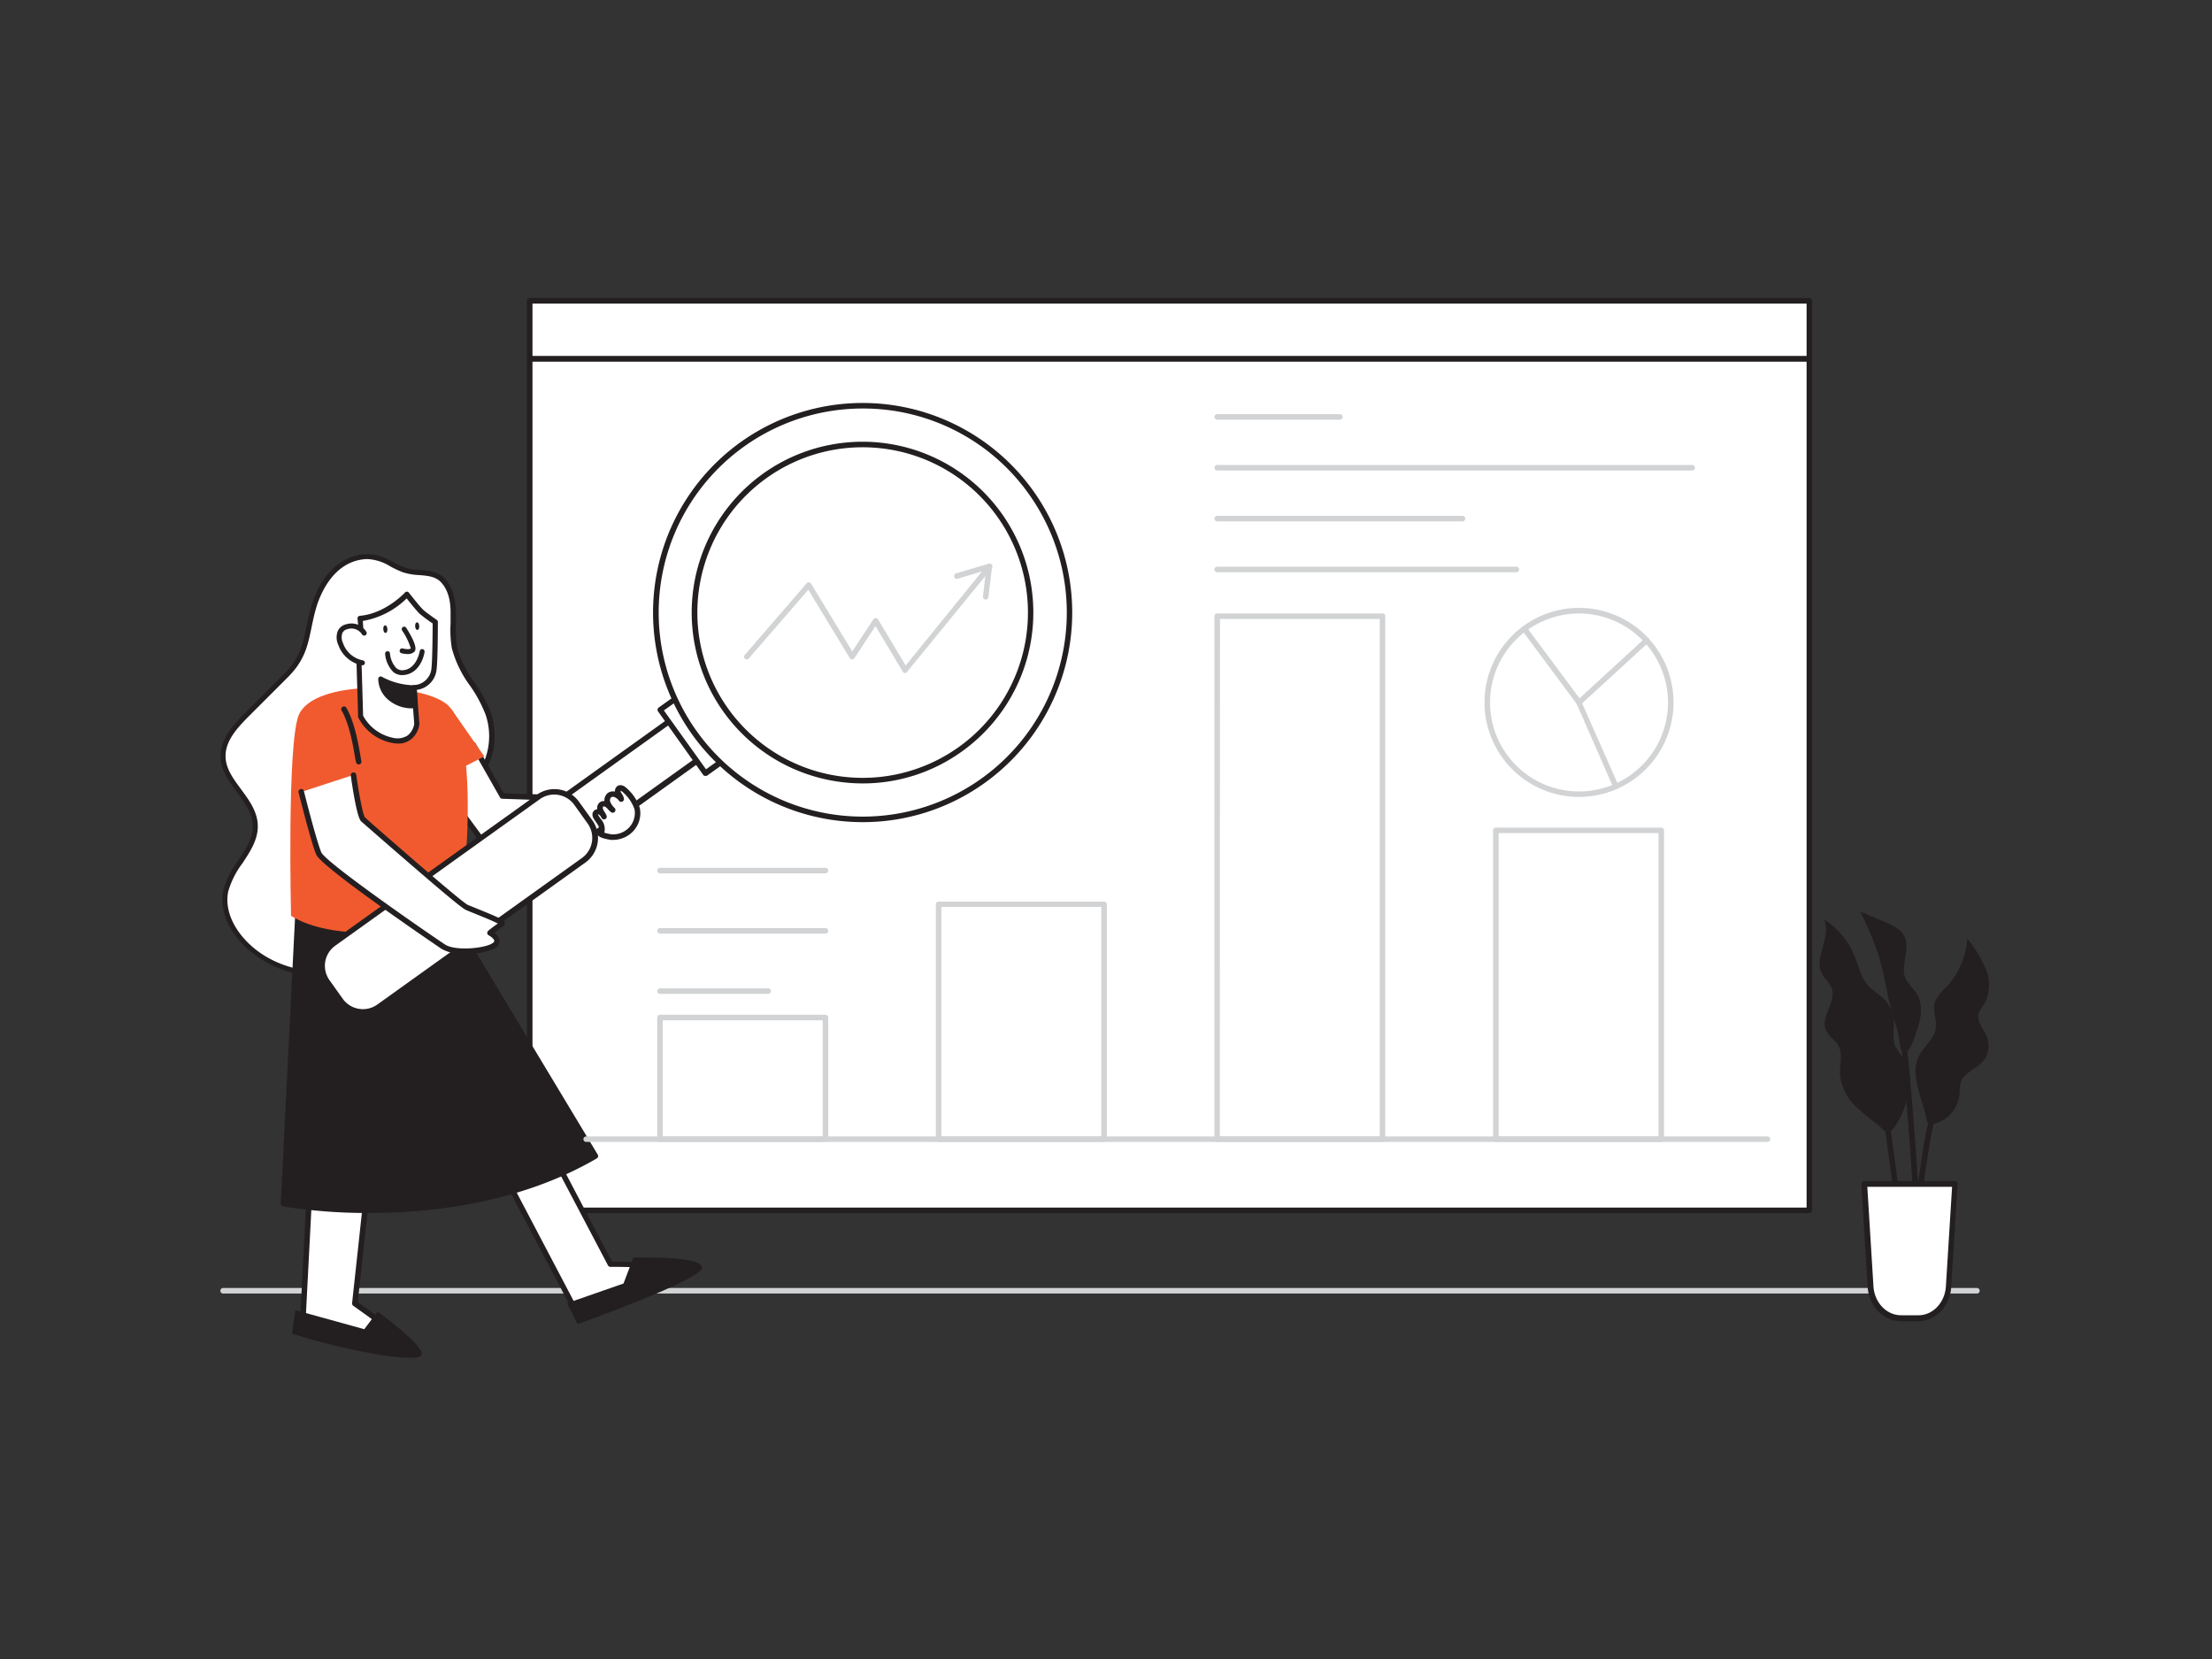 <?xml version="1.0" encoding="UTF-8"?> <svg xmlns="http://www.w3.org/2000/svg" id="_80_market_analysis" data-name="#80_market_analysis" viewBox="0 0 400 300"><rect x="0" y="0" width="400" height="300" fill="#333333" stroke="none"/><path d="M357.49,233.91H40.35a.5.5,0,0,1-.5-.5.5.5,0,0,1,.5-.5H357.49a.51.51,0,0,1,.5.5A.5.5,0,0,1,357.49,233.91Z" fill="#d1d3d4"></path><rect x="95.79" y="64.86" width="231.4" height="154.01" fill="#fff"></rect><path d="M327.19,219.37H95.79a.5.5,0,0,1-.5-.5v-154a.5.5,0,0,1,.5-.5h231.4a.51.51,0,0,1,.5.5v154A.5.5,0,0,1,327.19,219.37Zm-230.9-1h230.4v-153H96.29Z" fill="#231f20"></path><rect x="95.79" y="54.4" width="231.4" height="10.46" fill="#fff"></rect><path d="M327.19,65.36H95.79a.5.5,0,0,1-.5-.5V54.4a.5.5,0,0,1,.5-.5h231.4a.51.51,0,0,1,.5.5V64.86A.5.5,0,0,1,327.19,65.36Zm-230.9-1h230.4V54.9H96.29Z" fill="#231f20"></path><path d="M149.27,206.5H119.35a.5.5,0,0,1-.5-.5V184a.5.5,0,0,1,.5-.5h29.92a.51.51,0,0,1,.5.5v22A.5.5,0,0,1,149.27,206.5Zm-29.42-1h28.92v-21H119.85Z" fill="#d1d3d4"></path><path d="M199.65,206.5H169.73a.5.5,0,0,1-.5-.5V163.54a.5.5,0,0,1,.5-.5h29.92a.5.5,0,0,1,.5.5V206A.5.5,0,0,1,199.65,206.5Zm-29.42-1h28.92V164H170.23Z" fill="#d1d3d4"></path><path d="M250,206.5H220.11a.5.5,0,0,1-.5-.5V111.43a.5.5,0,0,1,.5-.5H250a.5.5,0,0,1,.5.5V206A.5.5,0,0,1,250,206.5Zm-29.42-1h28.92V111.93H220.61Z" fill="#d1d3d4"></path><path d="M300.41,206.5H270.5a.5.5,0,0,1-.5-.5V150.16a.5.5,0,0,1,.5-.5h29.91a.5.5,0,0,1,.5.5V206A.5.5,0,0,1,300.41,206.5Zm-29.41-1h28.91V150.66H271Z" fill="#d1d3d4"></path><path d="M53.18,120.48c2.43-3.28,2.31-6.29,3.52-10.57s4.06-8.54,8.74-9.2c3.21-.45,4.87,1.35,7.61,2.38,2.25.85,5.19,0,7,1.85,1.48,1.5,1.9,3.75,1.94,5.86a35.79,35.79,0,0,0,.19,6.3c.88,4.37,4.59,7.64,6.08,11.85a12.5,12.5,0,0,1-.26,9c-2,4.7-6.68,7.83-8.69,12.52-1.16,2.71-1.33,5.72-2,8.6-1.4,6.35-5.78,13.57-12.06,15.84-6.84,2.47-15.17,1.2-20.52-3.88-2.71-2.56-4.72-6.3-3.93-9.94.94-4.32,5.55-7.52,5.32-11.93-.23-4.63-5.75-7.74-5.81-12.38,0-3,2.22-5.44,4.33-7.55l7-7A17,17,0,0,0,53.18,120.48Z" fill="#fff"></path><path d="M58.22,176.56a20.09,20.09,0,0,1-13.77-5.23c-3.28-3.1-4.79-7-4.05-10.37a16.26,16.26,0,0,1,2.7-5.39c1.4-2.1,2.72-4.09,2.61-6.41-.11-2.15-1.43-3.95-2.83-5.86s-3-4.05-3-6.54c0-3.12,2.19-5.6,4.47-7.88l7-7a14.47,14.47,0,0,0,1.45-1.66h0c1.65-2.22,2.07-4.27,2.61-6.86.24-1.12.48-2.27.84-3.56,1.51-5.38,4.92-8.94,9.12-9.53A8.54,8.54,0,0,1,71,101.62a20.74,20.74,0,0,0,2.22,1,10.22,10.22,0,0,0,2.69.45c1.59.12,3.24.25,4.48,1.5s2,3.38,2.07,6.17c0,.66,0,1.32,0,2a19.07,19.07,0,0,0,.2,4.23,18.87,18.87,0,0,0,3.17,6.48,26.15,26.15,0,0,1,2.89,5.3,13,13,0,0,1-.27,9.31A25.31,25.31,0,0,1,84,144.51a24.78,24.78,0,0,0-4.26,6.11,24.62,24.62,0,0,0-1.42,5.71c-.15.92-.31,1.88-.52,2.81-1.39,6.33-5.76,13.79-12.35,16.17A21.34,21.34,0,0,1,58.22,176.56Zm8.21-75.46a6,6,0,0,0-.92.07c-5.68.79-7.84,7-8.37,8.87-.36,1.25-.59,2.39-.82,3.49-.54,2.6-1,4.84-2.77,7.22h0A16.36,16.36,0,0,1,52,122.52l-7,7c-2.15,2.15-4.24,4.47-4.21,7.23,0,2.2,1.38,4.05,2.82,6s2.88,3.93,3,6.35c.13,2.63-1.34,4.84-2.76,7a15.63,15.63,0,0,0-2.57,5.08c-.67,3.07.75,6.62,3.79,9.51,5,4.77,13.09,6.29,20,3.78,6.27-2.26,10.43-9.42,11.77-15.51.2-.91.36-1.85.51-2.76a25.55,25.55,0,0,1,1.48-5.92,25.43,25.43,0,0,1,4.41-6.35,24.29,24.29,0,0,0,4.28-6.17,12,12,0,0,0,.25-8.64A24.71,24.71,0,0,0,85,124a20.08,20.08,0,0,1-3.3-6.8,20.73,20.73,0,0,1-.22-4.44c0-.65,0-1.3,0-2,0-2.54-.64-4.35-1.8-5.54-1-1-2.41-1.11-3.91-1.23a10.79,10.79,0,0,1-2.93-.51,19.24,19.24,0,0,1-2.32-1.09A8.52,8.52,0,0,0,66.43,101.1ZM53.18,120.48h0Z" fill="#231f20"></path><polygon points="85.56 134.72 90.81 143.96 113.06 144.73 106.14 151.03 87.58 152.54 77.68 139.14 85.56 134.72" fill="#fff"></polygon><path d="M87.58,153a.54.54,0,0,1-.41-.2l-9.9-13.4a.51.51,0,0,1,.16-.73l7.89-4.42a.5.5,0,0,1,.68.19l5.11,9,22,.76a.51.51,0,0,1,.45.33.5.5,0,0,1-.13.54l-6.92,6.3a.58.58,0,0,1-.3.13L87.62,153ZM78.42,139.3,87.81,152l18.12-1.47,5.89-5.36-21-.73a.47.47,0,0,1-.41-.25l-5-8.81Z" fill="#231f20"></path><path d="M97.23,203.53l13.15,25.06s13.39.15,13.3,1-19.31,7.92-19.31,7.92L89.16,208.61" fill="#fff"></path><path d="M104.37,238a.5.5,0,0,1-.44-.27L88.72,208.85a.51.51,0,0,1,.21-.68.5.5,0,0,1,.68.21l15,28.54c6.24-2.29,15.6-5.88,18.08-7.19a108.77,108.77,0,0,0-12.32-.64.51.51,0,0,1-.43-.27l-13.15-25a.5.5,0,1,1,.88-.47l13,24.79c4.81.06,12.61.28,13.34,1.11a.74.74,0,0,1,.16.47c0,.38-.13,1.19-19.63,8.34A.57.57,0,0,1,104.37,238Zm18.95-8.14h0Z" fill="#231f20"></path><path d="M56.84,198.84,54.7,240.21s20.38,4.41,20.46,3.89-11-8.39-11-8.39l3.2-29.4" fill="#fff"></path><path d="M75,244.61c-1,0-4.86-.54-20.42-3.91a.5.5,0,0,1-.39-.52l2.14-41.37a.48.48,0,0,1,.52-.47.5.5,0,0,1,.48.52l-2.12,40.95c6.19,1.34,15.4,3.24,18.66,3.72-1.78-1.47-6.06-4.61-10-7.41a.53.53,0,0,1-.2-.47l3.19-29.4a.5.5,0,0,1,1,.11L64.7,235.47c11.07,7.88,11,8.34,11,8.7a.57.57,0,0,1-.22.36A.68.68,0,0,1,75,244.61Z" fill="#231f20"></path><path d="M114.53,227.41l-1.78,4.69-10.21,3.56,1.91,3.78s22.46-8,22.52-10.21S114.53,227.41,114.53,227.41Z" fill="#231f20"></path><path d="M52.8,241.15l.62-4.23,12.45,3.44,2.42-3.2s9.11,6.61,7.87,8S61.43,244,52.8,241.15Z" fill="#231f20"></path><path d="M54,162.63l-2.75,55s31.38,6,56.37-8.63L81,164.74Z" fill="#231f20"></path><path d="M66.81,219.34a94.81,94.81,0,0,1-15.64-1.19.51.51,0,0,1-.41-.52l2.76-55a.46.46,0,0,1,.16-.35.52.52,0,0,1,.37-.12l27,2.1a.49.49,0,0,1,.39.24l26.65,44.29a.5.5,0,0,1,.06.38.56.56,0,0,1-.23.31C94.09,217.53,78.24,219.34,66.81,219.34Zm-15-2.1c3.82.63,32.26,4.74,55.16-8.39L80.69,165.21l-26.2-2Z" fill="#231f20"></path><path d="M81.12,127.64c-4.22-4.23-24.55-5-27.14,1.78-2.09,5.52-1.35,36.2-1.35,36.2,9.95,6.15,30.87,1.21,30.87,1.21l.93-15S85.68,132.21,81.12,127.64Z" fill="#f15a2f"></path><path d="M74.89,124.37l.5,6.61s-.42,3.74-4.52,2.89a8.29,8.29,0,0,1-5.66-4.37L64.87,118a20.47,20.47,0,0,0,.24-6.19c4.88-.41,8.47-4.36,8.47-4.36s1.85,2.4,2.64,3.15a31.16,31.16,0,0,0,2.51,1.87s0,7-.24,8.62A3.77,3.77,0,0,1,74.89,124.37Z" fill="#fff"></path><path d="M72,134.46a6.2,6.2,0,0,1-1.24-.14,8.72,8.72,0,0,1-6-4.63.35.35,0,0,1,0-.17C64.41,118,64.41,118,64.41,118a3.76,3.76,0,0,1,.08-.61,18.52,18.52,0,0,0,.16-5.54.44.44,0,0,1,.11-.33.47.47,0,0,1,.31-.16c4.64-.4,8.14-4.18,8.17-4.22a.41.41,0,0,1,.36-.15.43.43,0,0,1,.34.18s1.84,2.38,2.59,3.1c.58.54,2.43,1.81,2.45,1.82a.44.44,0,0,1,.2.38c0,.28,0,7-.24,8.68a4.12,4.12,0,0,1-3.56,3.6l.46,6.17a4.19,4.19,0,0,1-1.57,2.82A3.69,3.69,0,0,1,72,134.46Zm-6.36-5.07a7.93,7.93,0,0,0,5.31,4,3.44,3.44,0,0,0,2.76-.39,3.34,3.34,0,0,0,1.2-2.11l-.5-6.52a.46.46,0,0,1,.12-.34.41.41,0,0,1,.33-.15A3.3,3.3,0,0,0,78,121.06c.2-1.44.23-7.08.24-8.32A28.18,28.18,0,0,1,75.9,111c-.6-.58-1.79-2.06-2.36-2.79a14.89,14.89,0,0,1-7.94,4.08,19,19,0,0,1-.21,5.34c0,.18-.06.36-.06.42S65.63,128.28,65.66,129.39Z" fill="#231f20"></path><path d="M75.08,127.62a6.41,6.41,0,0,1-4.53-1.36,4.61,4.61,0,0,1-1.71-3.49,12.88,12.88,0,0,0,6,1.6Z" fill="#231f20"></path><path d="M74.56,128.09a6.53,6.53,0,0,1-4.3-1.51,5,5,0,0,1-1.86-3.84.43.43,0,0,1,.23-.36.42.42,0,0,1,.42,0,12.67,12.67,0,0,0,5.82,1.54.45.45,0,0,1,.46.42l.19,3.25a.45.45,0,0,1-.39.46S74.89,128.09,74.56,128.09Zm-5.2-4.56a4.62,4.62,0,0,0,1.49,2.4,5.7,5.7,0,0,0,3.72,1.27h0l-.14-2.38A12.79,12.79,0,0,1,69.36,123.53Z" fill="#231f20"></path><path d="M73.09,113.77s2,3.24,1.51,3.78-1.93.13-1.93.13" fill="#fff"></path><path d="M73.69,118.27a4.69,4.69,0,0,1-1.14-.16.45.45,0,0,1,.25-.86c.48.14,1.27.22,1.49,0A12.1,12.1,0,0,0,72.71,114a.45.45,0,0,1,.14-.61.44.44,0,0,1,.61.14c1.48,2.35,2,3.81,1.46,4.33A1.68,1.68,0,0,1,73.69,118.27Z" fill="#231f20"></path><ellipse cx="75.44" cy="113.22" rx="0.37" ry="0.69" transform="translate(-6.58 4.68) rotate(-3.4)" fill="#231f20"></ellipse><ellipse cx="69.68" cy="113.77" rx="0.37" ry="0.69" transform="translate(-7.84 5.19) rotate(-4.04)" fill="#231f20"></ellipse><path d="M65.86,114.48a2.71,2.71,0,0,0-3.14-1.15c-1.53.41-1.63,1.82-1.12,3.14a5.26,5.26,0,0,0,3.92,3.39" fill="#fff"></path><path d="M65.52,120.31h-.06a5.7,5.7,0,0,1-4.28-3.68,3.21,3.21,0,0,1-.06-2.61,2.23,2.23,0,0,1,1.48-1.13,3.16,3.16,0,0,1,3.67,1.4.46.46,0,0,1-.22.61.47.47,0,0,1-.61-.22,2.26,2.26,0,0,0-2.6-.91,1.32,1.32,0,0,0-.91.66,2.38,2.38,0,0,0,.1,1.87,4.76,4.76,0,0,0,3.56,3.11.45.45,0,0,1,.39.51A.46.46,0,0,1,65.52,120.31Z" fill="#231f20"></path><path d="M106.4,124.82h8.73a0,0,0,0,1,0,0v32.6a4.11,4.11,0,0,1-4.11,4.11h-.51a4.11,4.11,0,0,1-4.11-4.11v-32.6a0,0,0,0,1,0,0Z" transform="translate(162.64 -30.25) rotate(54.38)" fill="#fff"></path><path d="M99.34,156.29a4.59,4.59,0,0,1-3.75-1.93l-.3-.41a4.62,4.62,0,0,1,1.06-6.43l26.51-19a.49.49,0,0,1,.69.12l5.09,7.09a.54.54,0,0,1,.08.37.5.5,0,0,1-.2.33l-26.5,19A4.53,4.53,0,0,1,99.34,156.29ZM123,129.63l-26.09,18.7a3.63,3.63,0,0,0-.84,5l.3.41h0a3.61,3.61,0,0,0,5,.83l26.09-18.69Z" fill="#231f20"></path><rect x="129.37" y="108.85" width="14.09" height="31.89" transform="translate(158.42 -58.78) rotate(54.38)" fill="#fff"></rect><path d="M127.56,140.31h-.08a.5.5,0,0,1-.33-.2L119,128.65a.51.51,0,0,1,.11-.7L145,109.38a.51.51,0,0,1,.7.11L153.89,121a.49.49,0,0,1,.08.37.5.5,0,0,1-.2.33l-25.92,18.57A.5.5,0,0,1,127.56,140.31Zm-7.51-11.84,7.62,10.64,25.11-18-7.62-10.64Z" fill="#231f20"></path><rect x="75.91" y="135.38" width="14.09" height="55.45" rx="4.97" transform="translate(167.23 0.67) rotate(54.38)" fill="#fff"></rect><path d="M65.68,183.5a5.47,5.47,0,0,1-4.46-2.28h0l-2.41-3.37a5.48,5.48,0,0,1,1.26-7.64l37-26.49a5.47,5.47,0,0,1,7.63,1.26l2.42,3.37a5.47,5.47,0,0,1-1.27,7.63l-37,26.5A5.46,5.46,0,0,1,65.68,183.5ZM62,180.64a4.49,4.49,0,0,0,6.25,1l37-26.5a4.47,4.47,0,0,0,1-6.24l-2.41-3.37a4.47,4.47,0,0,0-6.24-1l-37,26.5a4.47,4.47,0,0,0-1,6.24Z" fill="#231f20"></path><circle cx="156" cy="110.77" r="37.41" fill="#fff"></circle><path d="M156.05,148.67a37.9,37.9,0,1,1,22-7.08h0A37.74,37.74,0,0,1,156.05,148.67Zm-.1-74.8A36.9,36.9,0,1,0,186,89.27,36.74,36.74,0,0,0,156,73.87Zm21.84,67.31Z" fill="#231f20"></path><circle cx="156" cy="110.77" r="30.39" fill="#fff"></circle><path d="M156.06,141.67a31.52,31.52,0,0,1-5.1-.42,30.89,30.89,0,1,1,23-5.37h0A30.69,30.69,0,0,1,156.06,141.67Zm-.13-60.79a29.89,29.89,0,1,0,17.47,54.19h0a29.89,29.89,0,0,0-12.53-53.79A30.57,30.57,0,0,0,155.93,80.88Z" fill="#231f20"></path><path d="M163.65,121.71h0a.49.49,0,0,1-.39-.24l-4.94-8.26-3.81,5.8a.55.55,0,0,1-.43.23.47.47,0,0,1-.41-.24l-7.5-12.35L135.4,119.07a.49.49,0,0,1-.7.05.51.51,0,0,1,0-.71l11.17-12.93a.5.5,0,0,1,.42-.18.52.52,0,0,1,.38.24l7.45,12.26,3.81-5.8a.52.52,0,0,1,.43-.23.5.5,0,0,1,.42.24l5,8.33,14.79-18.23a.5.5,0,0,1,.7-.08.51.51,0,0,1,.08.71L164,121.53A.5.5,0,0,1,163.65,121.71Z" fill="#d1d3d4"></path><path d="M178.25,108.42h-.06a.51.51,0,0,1-.44-.56l.55-4.74-5.13,1.53a.5.5,0,0,1-.62-.33.51.51,0,0,1,.33-.63l5.87-1.75a.51.51,0,0,1,.46.1.5.5,0,0,1,.18.44l-.65,5.5A.5.5,0,0,1,178.25,108.42Z" fill="#d1d3d4"></path><path d="M63.9,140.14s1,7.42,1.71,8S83,163.42,84.41,164.05s6.83,2.65,6.37,3-2.2,1.66-2.2,1.66,2.28,1.21.81,2.26-7.11,1.68-9.22.27-21.62-14.77-22.53-16.87-3.16-11.16-3.16-11.16" fill="#fff"></path><path d="M84.11,172.52a8.15,8.15,0,0,1-4.21-.9c-.22-.15-21.67-14.67-22.72-17.09-.91-2.12-3.09-10.86-3.19-11.23a.51.51,0,0,1,.37-.61.49.49,0,0,1,.6.36c0,.09,2.26,9,3.14,11.08.76,1.77,18,13.75,22.35,16.65,1.85,1.24,7.29.73,8.65-.25.2-.14.29-.27.28-.39,0-.32-.61-.8-1-1a.52.52,0,0,1-.27-.4.48.48,0,0,1,.2-.43c0-.05,1-.81,1.71-1.31-.89-.47-2.9-1.28-4.09-1.76-.71-.29-1.33-.54-1.69-.7-.89-.39-6.3-5-17.55-14.8l-1.37-1.2c-.71-.6-1.49-5.46-1.89-8.3a.49.49,0,0,1,.43-.56.5.5,0,0,1,.56.42c.48,3.42,1.2,7.23,1.57,7.7L67.32,149c10.72,9.37,16.53,14.3,17.29,14.64l1.67.68c4.5,1.82,5,2.12,5,2.63a.6.6,0,0,1-.24.51c-.28.19-1.08.8-1.63,1.22a2.15,2.15,0,0,1,.94,1.43,1.44,1.44,0,0,1-.69,1.27C88.73,172,86.37,172.52,84.11,172.52Zm6.29-5.3h0Z" fill="#231f20"></path><path d="M113.69,150.37a4.27,4.27,0,0,0,1.54-4.14A7.65,7.65,0,0,0,113.1,143c-.32-.34-.85-.7-1.2-.39a.78.78,0,0,0,0,1,2.7,2.7,0,0,1,.46.93,2.35,2.35,0,0,0-1-.79,1.21,1.21,0,0,0-1.18.12,1.26,1.26,0,0,0-.3,1.42,3.64,3.64,0,0,0,.88,1.25c-.32-.25-.56-.61-.88-.87a.81.81,0,0,0-1.28,1c.17.37.45.68.6,1a1.79,1.79,0,0,0-.71-.8.61.61,0,0,0-.87.34.85.85,0,0,0,.18.58c.59,1,1.53,1.78.8,3-.1.17,1.76.55,1.91.56a4.54,4.54,0,0,0,2.88-.78Z" fill="#fff"></path><path d="M110.84,151.88h-.35s-2-.27-2.31-.8a.56.56,0,0,1,0-.52c.4-.68.16-1.09-.39-1.88-.14-.21-.29-.42-.42-.64a1.38,1.38,0,0,1-.23-.92.93.93,0,0,1,.51-.68,1.18,1.18,0,0,1,.36-.12,1.28,1.28,0,0,1,.41-1.2,1.21,1.21,0,0,1,.88-.26,1.71,1.71,0,0,1,.57-1.43,1.65,1.65,0,0,1,1.34-.29,1.08,1.08,0,0,1,.35-.92c.5-.43,1.24-.26,1.89.43a7.94,7.94,0,0,1,2.25,3.47,4.76,4.76,0,0,1-1.7,4.65h0a2.43,2.43,0,0,1-.32.24A5,5,0,0,1,110.84,151.88Zm-1.56-1.3a11.8,11.8,0,0,0,1.29.29,4,4,0,0,0,2.55-.69l.26-.19a3.81,3.81,0,0,0,1.36-3.64,7.11,7.11,0,0,0-2-3,1.27,1.27,0,0,0-.53-.36.77.77,0,0,0,.1.34l.14.22a2,2,0,0,1,.38.89.5.5,0,0,1-.89.37,1.83,1.83,0,0,0-.75-.63.67.67,0,0,0-.68,0,.8.8,0,0,0-.14.86,3.3,3.3,0,0,0,.78,1.08.5.5,0,0,1-.67.74,4.89,4.89,0,0,1-.52-.5,3.23,3.23,0,0,0-.37-.37c-.2-.16-.44-.2-.52-.13s-.08.32,0,.52a3.7,3.7,0,0,0,.25.43,4.83,4.83,0,0,1,.35.64.5.5,0,0,1-.9.44,1.39,1.39,0,0,0-.48-.6.24.24,0,0,0-.19,0,1.33,1.33,0,0,1,.14.2,6.46,6.46,0,0,0,.38.58A2.71,2.71,0,0,1,109.28,150.58Zm4.41-.2h0Z" fill="#231f20"></path><path d="M81.65,128.28l5.93,8.5-7.18,3.68S79.78,131.33,81.65,128.28Z" fill="#f15a2f"></path><path d="M64.86,138.23a.47.47,0,0,1-.45-.3,6.86,6.86,0,0,1-.21-1c-.3-1.8-1-6-2.4-8.39a.5.5,0,1,1,.86-.5c1.48,2.53,2.22,6.87,2.53,8.72.07.42.12.72.15.82a.51.51,0,0,1-.48.66Z" fill="#231f20"></path><path d="M72.74,122.08a2.53,2.53,0,0,1-1.62-.56,5.3,5.3,0,0,1-1.48-3.29.44.44,0,0,1,.41-.47.43.43,0,0,1,.47.4,4.41,4.41,0,0,0,1.16,2.67,1.7,1.7,0,0,0,1.36.35c2.36-.32,2.85-3.39,2.86-3.42a.44.44,0,1,1,.87.13c0,.16-.59,3.76-3.61,4.16Z" fill="#231f20"></path><path d="M319.63,206.5H106a.5.5,0,0,1-.5-.5.5.5,0,0,1,.5-.5H319.63a.5.5,0,0,1,.5.5A.5.5,0,0,1,319.63,206.5Z" fill="#d1d3d4"></path><path d="M149.27,157.93H119.35a.5.5,0,0,1-.5-.5.5.5,0,0,1,.5-.5h29.92a.5.5,0,0,1,.5.5A.51.51,0,0,1,149.27,157.93Z" fill="#d1d3d4"></path><path d="M149.27,168.83H119.35a.5.5,0,0,1-.5-.5.5.5,0,0,1,.5-.5h29.92a.5.5,0,0,1,.5.5A.51.51,0,0,1,149.27,168.83Z" fill="#d1d3d4"></path><path d="M138.91,179.72H119.35a.5.5,0,0,1-.5-.5.5.5,0,0,1,.5-.5h19.56a.5.5,0,0,1,.5.5A.5.5,0,0,1,138.91,179.72Z" fill="#d1d3d4"></path><path d="M242.29,75.89H220.11a.5.5,0,0,1,0-1h22.18a.5.5,0,0,1,0,1Z" fill="#d1d3d4"></path><path d="M306,85.08H220.11a.5.5,0,0,1-.5-.5.51.51,0,0,1,.5-.5H306a.5.5,0,0,1,.5.5A.5.5,0,0,1,306,85.08Z" fill="#d1d3d4"></path><path d="M264.46,94.28H220.11a.5.5,0,0,1,0-1h44.35a.5.5,0,0,1,0,1Z" fill="#d1d3d4"></path><path d="M274.21,103.48h-54.1a.51.51,0,0,1-.5-.5.5.5,0,0,1,.5-.5h54.1a.5.5,0,0,1,.5.5A.5.5,0,0,1,274.21,103.48Z" fill="#d1d3d4"></path><path d="M285.55,144.11A17.09,17.09,0,1,1,302.63,127,17.11,17.11,0,0,1,285.55,144.11Zm0-33.17A16.09,16.09,0,1,0,301.63,127,16.11,16.11,0,0,0,285.55,110.94Z" fill="#d1d3d4"></path><path d="M292.2,142.71a.49.49,0,0,1-.46-.3l-6.65-15.19a.48.48,0,0,1,.12-.56l12.21-11.21a.5.5,0,1,1,.68.73l-12,11L292.66,142a.5.5,0,0,1-.26.66A.51.51,0,0,1,292.2,142.71Z" fill="#d1d3d4"></path><path d="M285.55,127.52a.48.48,0,0,1-.41-.2L275.25,114a.5.5,0,0,1,.8-.6l9.9,13.31a.5.5,0,0,1-.11.7A.52.52,0,0,1,285.55,127.52Z" fill="#d1d3d4"></path><path d="M345.3,195.51a7,7,0,0,0-.8-3.75,27.66,27.66,0,0,1-1.68-2.38c-.72-1.52-.21-3.31-.38-5a6.21,6.21,0,0,0-1.76-3.72c-.87-.88-2-1.49-2.83-2.41-1.38-1.51-1.77-3.64-2.55-5.53a13.84,13.84,0,0,0-5.48-6.45c1.5,3-1.91,6.83-.36,9.81.49.95,1.42,1.64,1.78,2.64.86,2.42-2,5-1.1,7.44.46,1.19,1.75,1.89,2.34,3,.81,1.53.17,3.39.24,5.12a9.39,9.39,0,0,0,3.27,6.17c1.07,1,2.27,1.92,3.43,2.85,1.38,1.11,2,2.28,3.19.49A15.35,15.35,0,0,0,345.3,195.51Z" fill="#231f20"></path><path d="M346.85,196.88c-.45-1.85-.77-3.85,0-5.59.85-2,3-3.37,3.22-5.5.17-1.39-.54-2.81-.27-4.18s1.41-2.32,2.34-3.34a14,14,0,0,0,3.6-8.53,21.31,21.31,0,0,1,3.43,5.68,7.26,7.26,0,0,1-.5,6.4,6,6,0,0,0-.87,1.42c-.42,1.36.75,2.63,1.35,3.92a4.49,4.49,0,0,1-.43,4.62c-1.22,1.52-3.57,2.11-4.17,4a9.72,9.72,0,0,0-.21,2.1,6.17,6.17,0,0,1-4.44,5.3c-1.44.34-1.41-.23-1.67-1.44C347.86,200.08,347.24,198.5,346.85,196.88Z" fill="#231f20"></path><path d="M342.25,183.6c-1-3.54-1.43-7.25-2.51-10.77a58.84,58.84,0,0,0-3.36-8l4.4,1.85c1.41.6,2.94,1.3,3.6,2.68,1.16,2.4-.92,5.47.3,7.84a20.14,20.14,0,0,0,1.74,2.19c1.29,1.82,1.1,4.32.38,6.43-.3.91-1.63,5.62-2.82,4.31-.48-.52-.52-2.47-.72-3.19C343,185.79,342.57,184.71,342.25,183.6Z" fill="#231f20"></path><path d="M344.54,230.72c-.88-5.79-3.62-26.22-3.65-26.43l1-.13c0,.21,2.77,20.62,3.65,26.41Z" fill="#231f20"></path><path d="M345.81,236.18h-1c.05-6.89,2.94-33.24,4.6-35.06l.74.67C349,203.12,345.87,227.87,345.81,236.18Z" fill="#231f20"></path><path d="M347.3,234.87l-1-.05c.66-14.82-2.49-46-2.52-46.28l1-.1C344.81,188.75,348,220,347.3,234.87Z" fill="#231f20"></path><path d="M337.12,214.1h16.37l-1.14,18.59a5.77,5.77,0,0,1-5.46,5.71h-3.16a5.77,5.77,0,0,1-5.46-5.71Z" fill="#fff"></path><path d="M346.89,238.92h-3.16c-3.14,0-5.76-2.72-6-6.2l-1.14-18.59a.49.49,0,0,1,.14-.38.5.5,0,0,1,.37-.17h16.37a.5.5,0,0,1,.38.17.49.49,0,0,1,.14.38l-1.15,18.59C352.65,236.2,350,238.92,346.89,238.92Zm-9.22-24.31,1.11,18c.18,2.93,2.36,5.23,5,5.23h3.16c2.59,0,4.76-2.3,4.94-5.23l1.12-18Z" fill="#231f20"></path></svg> 